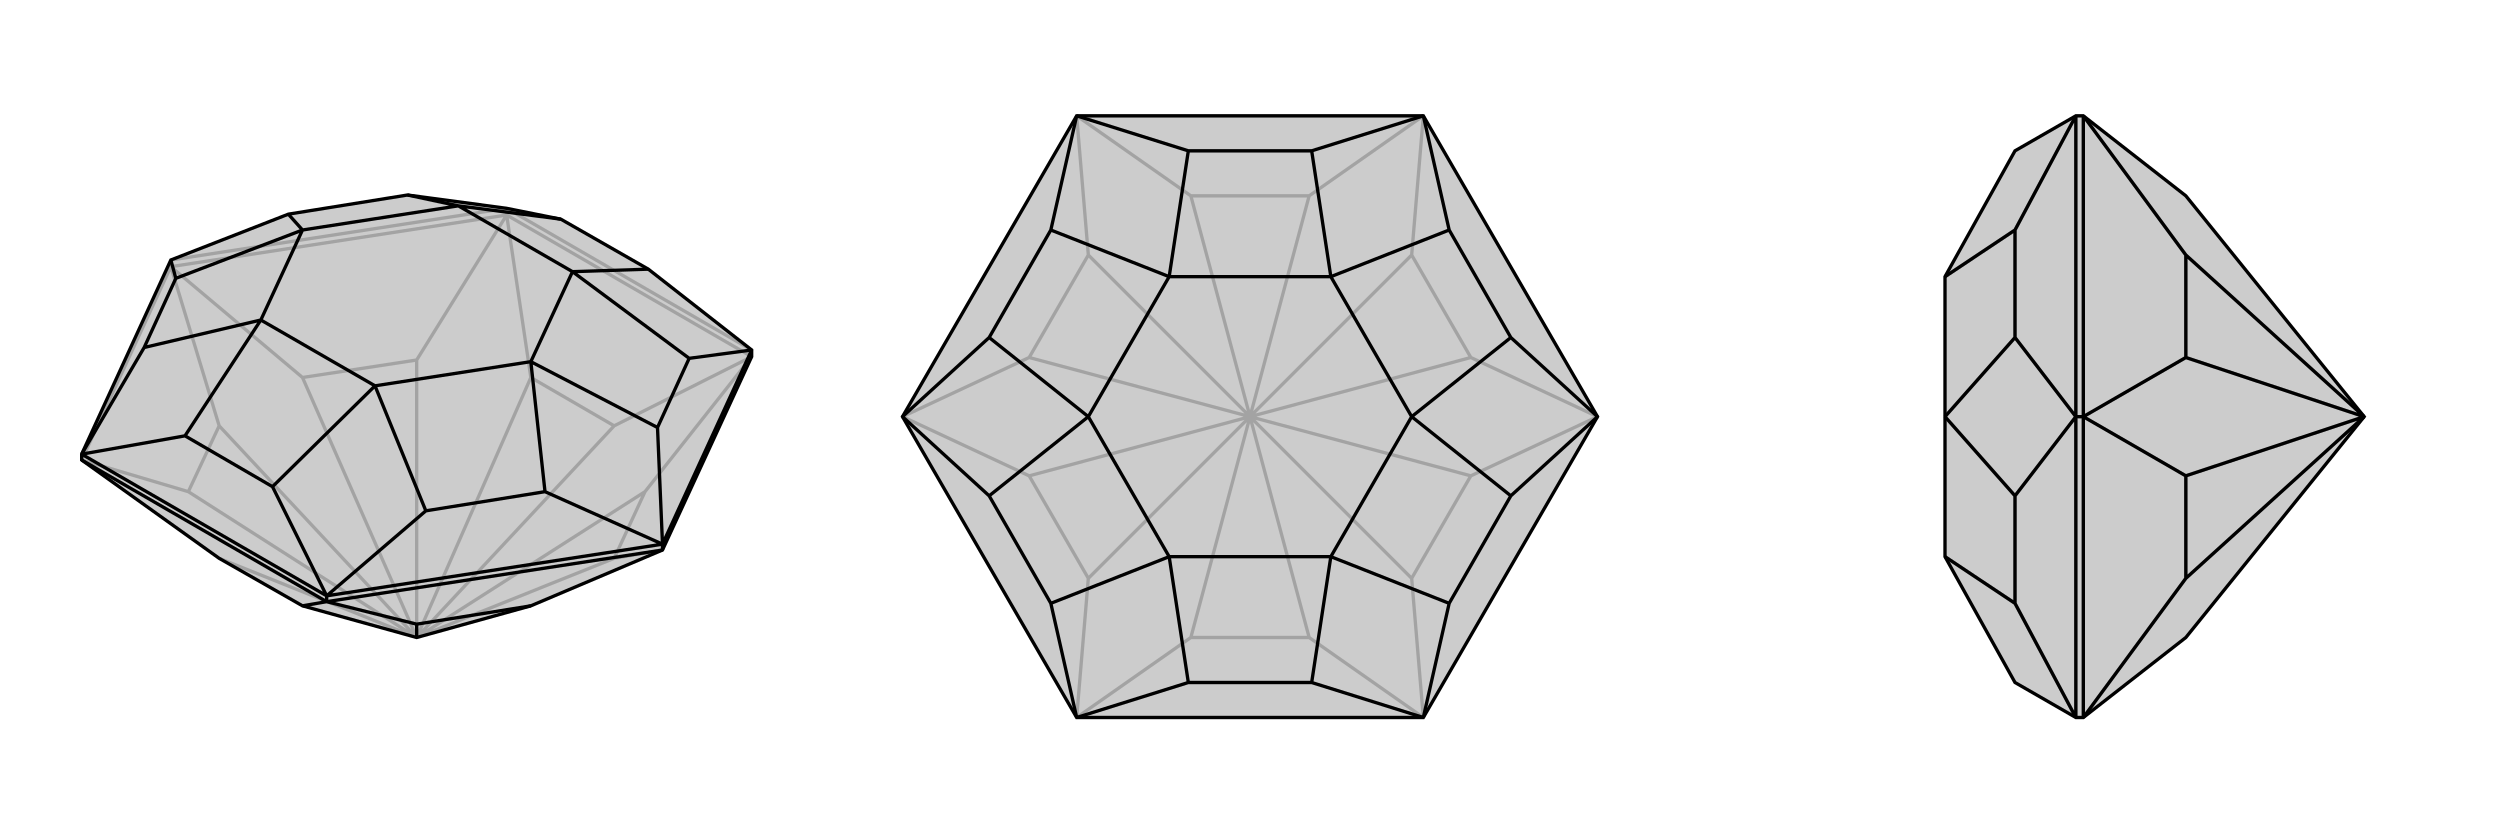 <svg xmlns="http://www.w3.org/2000/svg" viewBox="0 0 3000 1000">
    <g stroke="currentColor" stroke-width="4" fill="none" transform="translate(0 -10)">
        <path fill="currentColor" stroke="none" fill-opacity=".2" d="M363,737L263,680L98,562L98,555L205,322L346,267L489,244L608,260L673,273L778,333L902,430L902,438L795,670L637,737L500,775z" />
<path stroke-opacity=".2" d="M608,268L608,260M205,330L205,322M500,775L263,680M500,775L226,600M500,775L737,680M500,775L774,600M500,775L737,521M500,775L637,463M500,775L500,442M500,775L363,463M500,775L263,521M737,680L774,600M795,670L737,680M902,438L774,600M902,438L608,268M737,521L637,463M902,438L737,521M637,463L608,268M608,268L205,330M500,442L363,463M608,268L500,442M363,463L205,330M98,562L205,330M226,600L263,521M98,562L226,600M205,330L263,521M205,322L608,260M608,260L902,430" />
<path d="M363,737L263,680L98,562L98,555L205,322L346,267L489,244L608,260L673,273L778,333L902,430L902,438L795,670L637,737L500,775z" />
<path d="M392,732L392,725M795,670L795,663M500,775L500,759M392,732L98,562M363,737L392,732M392,732L795,670M500,759L637,737M392,732L500,759M98,555L392,725M902,430L795,663M392,725L795,663M902,430L827,440M795,663L789,523M795,663L654,600M392,725L327,594M392,725L511,623M98,555L222,533M98,555L173,427M205,322L211,344M673,273L550,257M778,333L687,336M827,440L789,523M827,440L687,336M789,523L637,444M654,600L511,623M654,600L637,444M511,623L450,473M327,594L222,533M327,594L450,473M222,533L313,394M173,427L211,344M173,427L313,394M211,344L363,286M489,244L550,257M346,267L363,286M687,336L550,257M687,336L637,444M637,444L450,473M450,473L313,394M313,394L363,286M550,257L363,286" />
    </g>
    <g stroke="currentColor" stroke-width="4" fill="none" transform="translate(1000 0)">
        <path fill="currentColor" stroke="none" fill-opacity=".2" d="M83,500L292,139L708,139L917,500L708,861L292,861z" />
<path stroke-opacity=".2" d="M500,500L429,765M500,500L306,694M500,500L571,765M500,500L694,694M500,500L765,571M500,500L765,429M500,500L694,306M500,500L571,235M500,500L429,235M500,500L306,306M500,500L235,429M500,500L235,571M429,765L571,765M429,765L292,861M571,765L708,861M694,694L765,571M708,861L694,694M917,500L765,571M765,429L694,306M917,500L765,429M708,139L694,306M571,235L429,235M708,139L571,235M429,235L292,139M306,306L235,429M292,139L306,306M235,429L83,500M306,694L235,571M292,861L306,694M83,500L235,571" />
<path d="M83,500L292,139L708,139L917,500L708,861L292,861z" />
<path d="M292,139L261,276M292,139L426,181M708,139L574,181M708,139L739,276M917,500L813,405M917,500L813,595M708,861L574,819M708,861L739,724M292,861L426,819M292,861L261,724M83,500L187,595M83,500L187,405M426,181L574,181M426,181L403,332M574,181L597,332M739,276L813,405M739,276L597,332M813,405L694,500M813,595L739,724M813,595L694,500M739,724L597,668M574,819L426,819M574,819L597,668M426,819L403,668M261,724L187,595M261,724L403,668M187,595L306,500M261,276L187,405M261,276L403,332M187,405L306,500M597,332L403,332M597,332L694,500M694,500L597,668M597,668L403,668M403,668L306,500M403,332L306,500" />
    </g>
    <g stroke="currentColor" stroke-width="4" fill="none" transform="translate(2000 0)">
        <path fill="currentColor" stroke="none" fill-opacity=".2" d="M623,765L500,861L491,861L418,819L334,668L334,500L334,332L418,181L491,139L500,139L623,235L837,500z" />
<path stroke-opacity=".2" d="M500,500L491,500M837,500L623,694M837,500L623,306M837,500L623,429M837,500L623,571M500,139L500,500M623,306L623,429M500,139L623,306M623,429L500,500M500,861L500,500M623,694L623,571M500,861L623,694M500,500L623,571M491,861L491,500M491,500L491,139M491,139L418,276M491,861L418,724M491,500L418,595M491,500L418,405M418,724L418,595M418,724L334,668M418,595L334,500M418,276L418,405M418,276L334,332M418,405L334,500" />
<path d="M623,765L500,861L491,861L418,819L334,668L334,500L334,332L418,181L491,139L500,139L623,235L837,500z" />
<path d="M500,500L491,500M837,500L623,694M837,500L623,571M837,500L623,429M837,500L623,306M500,861L500,500M623,694L623,571M500,861L623,694M500,500L623,571M500,500L500,139M623,429L623,306M500,500L623,429M500,139L623,306M491,139L491,500M491,861L491,500M491,139L418,276M491,500L418,405M491,500L418,595M491,861L418,724M418,276L418,405M418,276L334,332M418,405L334,500M418,595L418,724M418,595L334,500M418,724L334,668" />
    </g>
</svg>